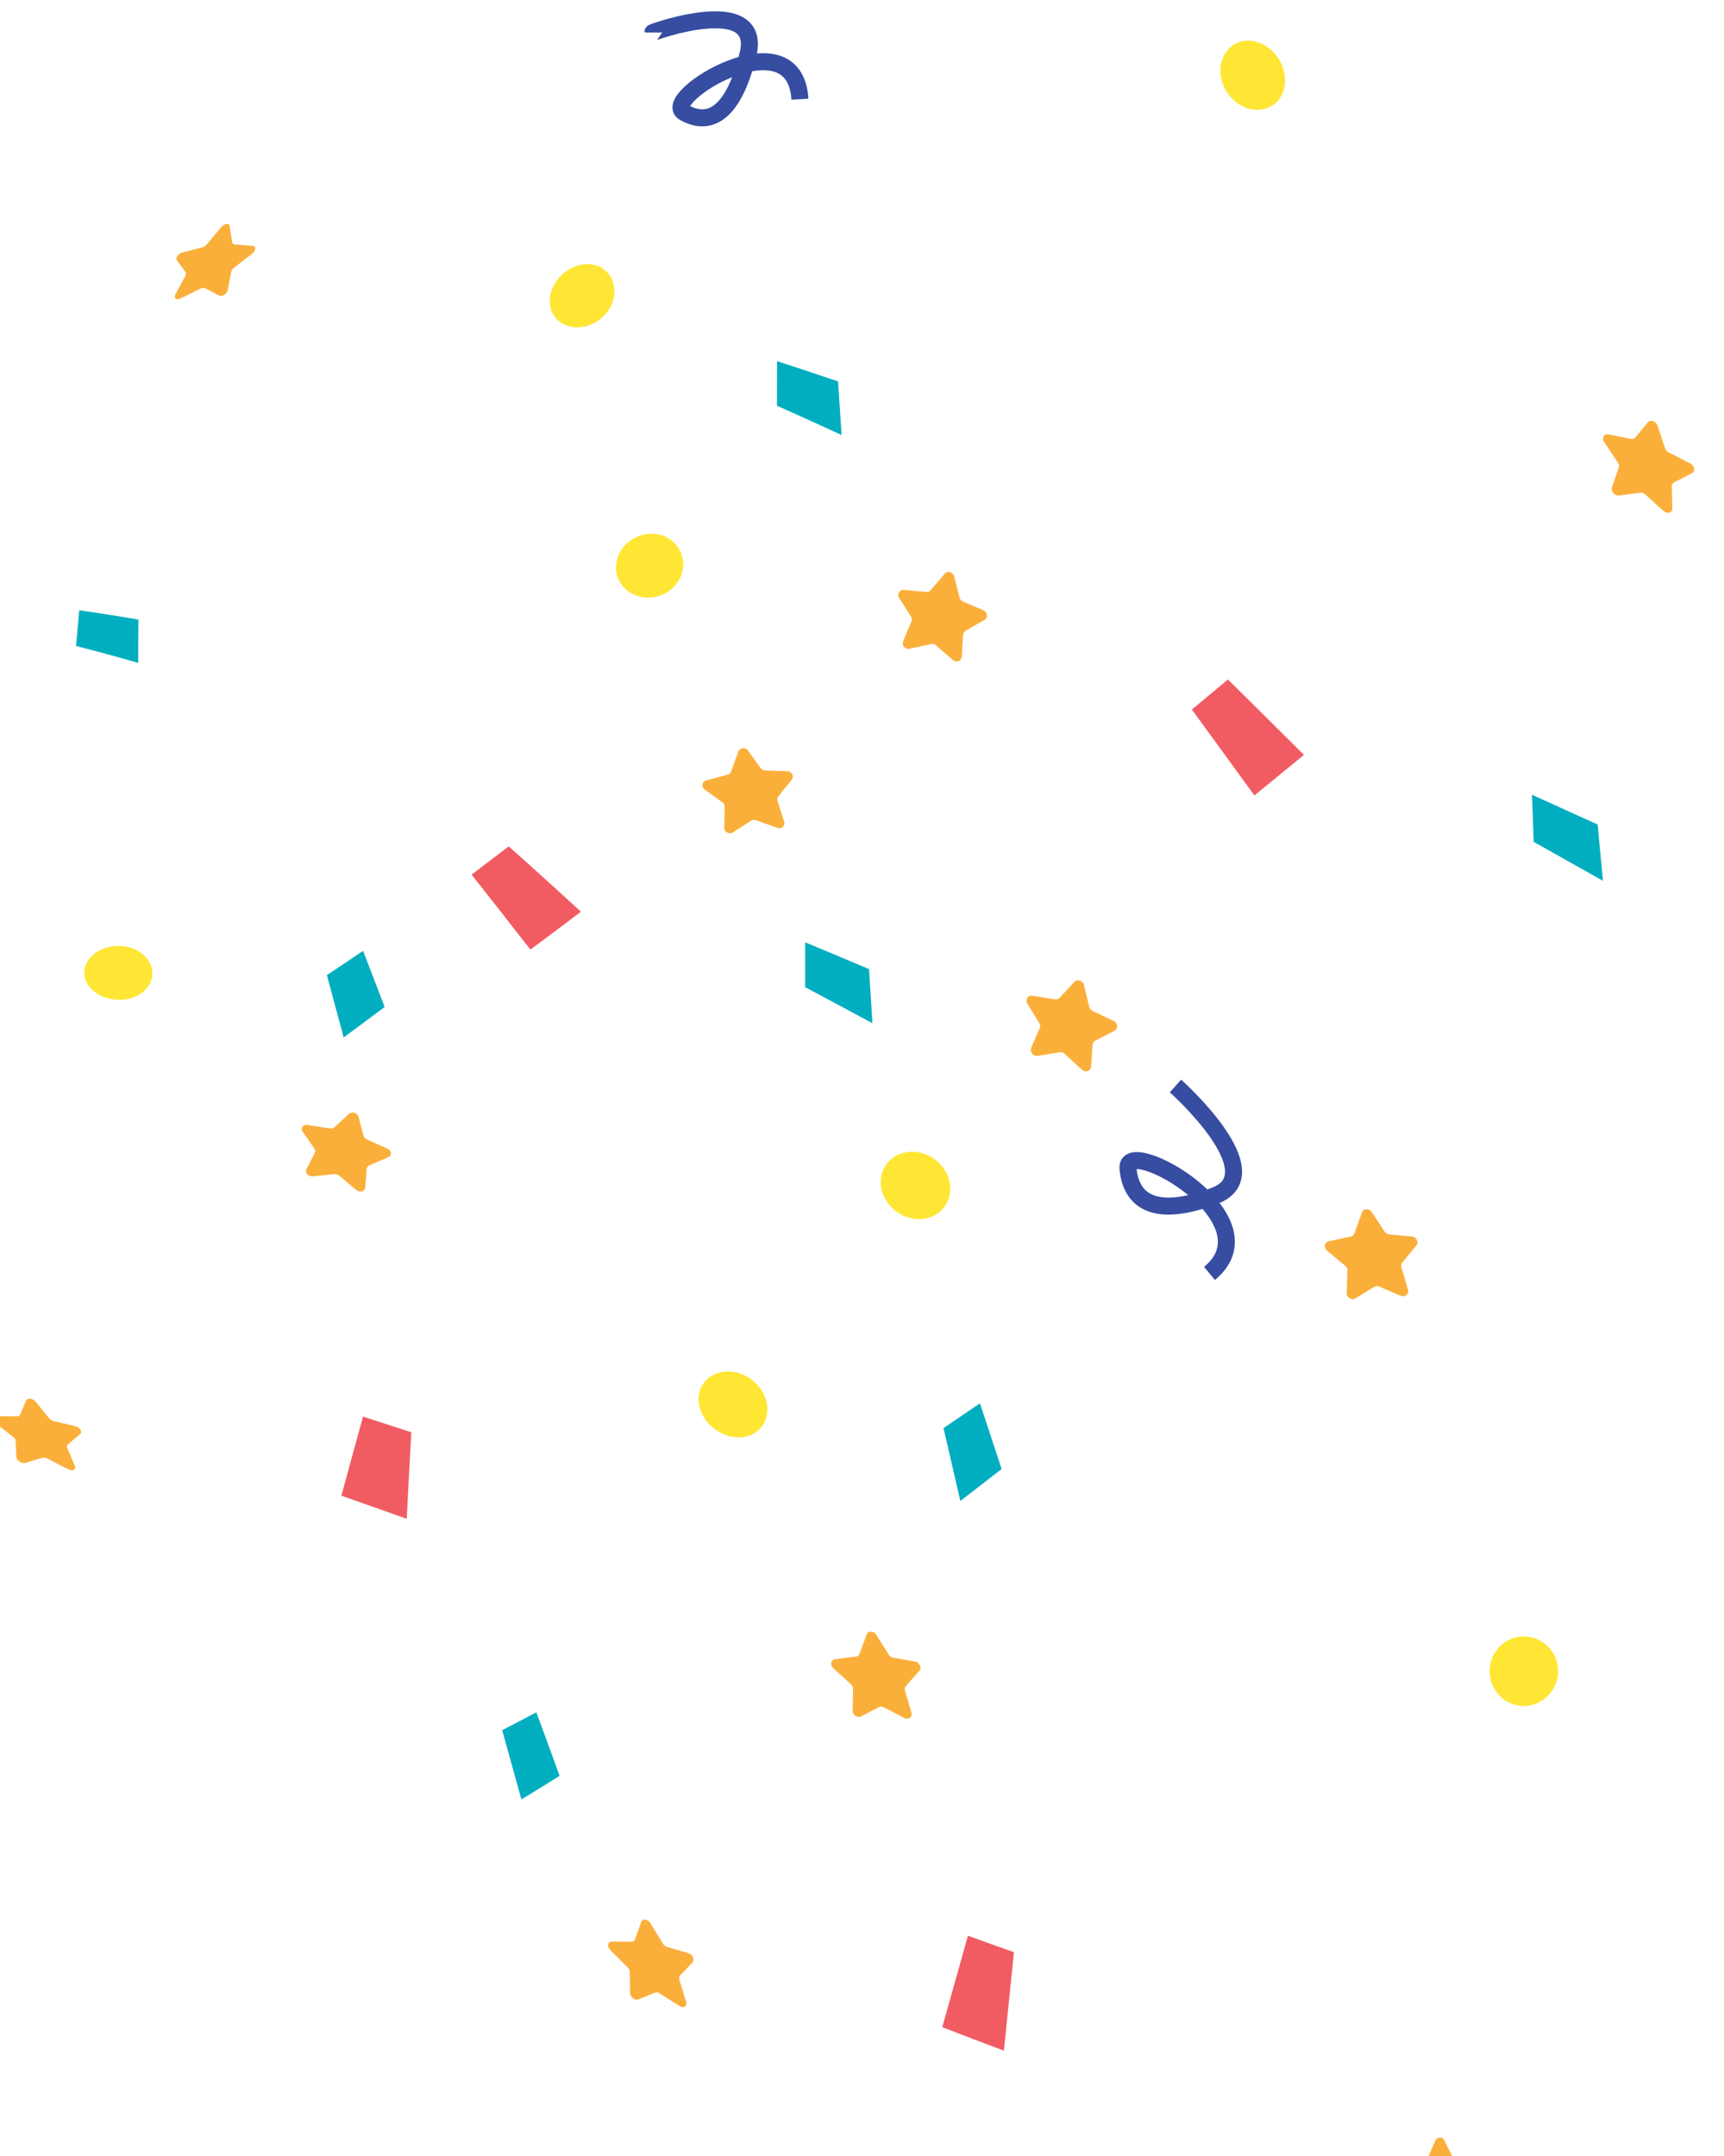 <svg xmlns="http://www.w3.org/2000/svg" id="Layer_2" data-name="Layer 2" viewBox="0 0 250.37 313.09"><defs><style>      .cls-1 {        fill: none;        stroke: #374da1;        stroke-miterlimit: 10;        stroke-width: 2.47px;      }      .cls-2 {        fill: #00aebf;      }      .cls-3 {        fill: #f15c62;      }      .cls-4 {        fill: #ffe634;      }      .cls-5 {        fill: #fbaf3b;      }    </style></defs><g id="Layer_1-2" data-name="Layer 1"><g><g><g><path class="cls-3" d="M145.79,297.76c-2.98-1.11-5.96-2.24-8.95-3.4,1.23-4.41,2.48-8.84,3.73-13.28,2.23.81,4.46,1.61,6.68,2.39-.48,4.77-.97,9.53-1.46,14.29Z"></path><path class="cls-2" d="M137.02,207.36c.82,3.52,1.64,7.05,2.45,10.59,1.99-1.54,3.99-3.08,5.99-4.64-1.04-3.19-2.1-6.37-3.15-9.54-1.77,1.21-3.53,2.41-5.29,3.6Z"></path><path class="cls-5" d="M203.6,315.11c.99-.24,1.98-.48,2.97-.73.23-.06.43-.23.54-.47.44-1.01.88-2.03,1.32-3.04.26-.61,1.03-.67,1.31-.11.47.94.93,1.87,1.4,2.81.11.22.31.36.55.38,1,.08,1.99.15,2.98.22.6.04.83.81.41,1.31-.71.84-1.42,1.68-2.13,2.51-.17.2-.24.46-.21.71.16,1.06.32,2.12.48,3.18.09.64-.52,1.18-1.05.94-.88-.41-1.77-.83-2.65-1.25-.21-.1-.46-.08-.66.06-.88.58-1.77,1.15-2.65,1.73-.53.34-1.14-.1-1.05-.75.15-1.09.3-2.19.45-3.28.03-.26-.04-.51-.21-.68-.72-.72-1.44-1.43-2.16-2.15-.43-.43-.21-1.24.38-1.39Z"></path><path class="cls-5" d="M192.99,180.23c1.06-.23,2.12-.45,3.18-.68.25-.05.45-.23.53-.46.36-1.01.72-2.01,1.08-3.02.21-.6,1.05-.65,1.43-.08.63.95,1.26,1.9,1.88,2.85.15.22.39.37.65.4,1.11.1,2.21.21,3.32.31.66.06,1.03.84.62,1.33-.68.82-1.35,1.63-2.03,2.45-.16.19-.21.46-.13.71.32,1.07.63,2.14.95,3.21.19.64-.42,1.17-1.05.91-1.04-.45-2.08-.89-3.12-1.34-.24-.11-.52-.09-.73.04-.91.56-1.82,1.11-2.73,1.67-.54.33-1.28-.12-1.26-.78.03-1.09.07-2.18.1-3.27,0-.26-.11-.51-.32-.68-.88-.73-1.76-1.46-2.64-2.19-.53-.44-.38-1.24.26-1.38Z"></path><path class="cls-5" d="M88.82,281.94c.97,0,1.94,0,2.92,0,.23,0,.41-.12.48-.32.3-.86.61-1.71.91-2.57.18-.51.96-.4,1.32.19.61.99,1.22,1.98,1.82,2.98.14.23.37.42.61.49,1.03.3,2.05.6,3.08.89.61.18.97.97.61,1.35-.6.64-1.2,1.28-1.8,1.91-.14.15-.18.38-.1.63.32,1.06.65,2.11.97,3.17.19.63-.35,1.01-.93.64-.97-.61-1.94-1.23-2.91-1.85-.23-.15-.48-.18-.67-.11-.82.34-1.63.67-2.44.99-.49.2-1.18-.37-1.19-.97-.01-1-.02-1.99-.03-2.99,0-.23-.12-.49-.32-.69-.84-.84-1.68-1.69-2.52-2.53-.5-.5-.39-1.21.19-1.21Z"></path><path class="cls-4" d="M108.96,200.19c2.39,1.65,3.2,4.68,1.82,6.75-1.39,2.07-4.44,2.36-6.83.69-2.39-1.67-3.21-4.66-1.83-6.7,1.38-2.04,4.45-2.39,6.84-.74Z"></path><path class="cls-4" d="M224.1,238.5c2.29,1.56,2.87,4.69,1.31,7-1.56,2.31-4.64,2.92-6.9,1.35-2.26-1.57-2.87-4.73-1.33-7.03,1.53-2.3,4.64-2.89,6.92-1.32Z"></path></g><g><path class="cls-3" d="M59.07,220.54c-3.16-1.12-6.33-2.24-9.49-3.36,1.03-3.79,2.07-7.62,3.14-11.48,2.34.76,4.67,1.51,7.01,2.27-.24,4.2-.45,8.39-.66,12.57Z"></path><path class="cls-2" d="M47.47,141.59c.8,3,1.62,6.01,2.44,9.05,1.98-1.45,3.96-2.93,5.95-4.42-1.05-2.74-2.1-5.45-3.13-8.15-1.75,1.19-3.51,2.36-5.26,3.52Z"></path><path class="cls-2" d="M72.93,251.23c.93,3.34,1.86,6.69,2.79,10.06,1.84-1.12,3.69-2.26,5.55-3.43-1.12-3.09-2.25-6.16-3.38-9.22-1.66.88-3.31,1.74-4.96,2.59Z"></path><path class="cls-1" d="M170.71,157.69s14.24,12.67,5.71,15.94c-8.52,3.24-12.16.94-12.61-3.97-.46-4.94,21.48,7.29,11.84,15.25"></path><path class="cls-5" d="M121.25,240.92c1.02-.12,2.04-.25,3.07-.38.24-.03.43-.18.51-.4.35-.94.69-1.87,1.04-2.81.21-.56,1.02-.54,1.38.04.61.96,1.22,1.93,1.82,2.9.14.23.38.39.63.43,1.07.19,2.14.38,3.21.57.64.11.99.9.6,1.34-.65.74-1.3,1.47-1.95,2.21-.15.17-.2.42-.13.67.31,1.06.62,2.13.93,3.19.18.64-.4,1.1-1,.79-1-.52-2-1.04-3.01-1.56-.24-.12-.5-.13-.7-.03-.87.45-1.74.91-2.61,1.36-.52.27-1.23-.24-1.22-.86.02-1.04.05-2.09.07-3.13,0-.25-.11-.5-.31-.68-.85-.78-1.71-1.56-2.56-2.33-.51-.46-.37-1.22.24-1.3Z"></path><path class="cls-5" d="M102.56,113.32c1.03-.28,2.07-.55,3.1-.83.24-.07.44-.24.52-.47.35-.96.69-1.93,1.04-2.89.21-.58,1.02-.68,1.39-.16.62.85,1.24,1.71,1.86,2.57.15.2.38.33.64.34,1.08.04,2.16.08,3.25.11.65.02,1.01.74.62,1.23-.65.81-1.3,1.61-1.95,2.42-.15.19-.2.44-.12.68.33,1,.65,1.99.98,2.99.2.6-.4,1.13-1.01.9-1.03-.37-2.05-.74-3.08-1.11-.24-.09-.51-.06-.72.07-.88.57-1.77,1.13-2.65,1.7-.53.34-1.26-.05-1.25-.66.02-1.02.04-2.04.06-3.07,0-.24-.11-.47-.32-.62-.87-.63-1.74-1.26-2.6-1.89-.52-.37-.38-1.14.24-1.3Z"></path><path class="cls-5" d="M-.58,205.63c1,.01,2.01.03,3.01.03.24,0,.42-.09.49-.25.29-.69.58-1.37.88-2.06.18-.41.98-.32,1.37.16.65.81,1.31,1.62,1.96,2.43.15.19.39.34.65.4,1.07.26,2.14.52,3.2.77.64.15,1.03.81.67,1.11-.6.51-1.2,1.02-1.8,1.52-.14.12-.17.31-.09.51.37.87.74,1.74,1.11,2.61.22.52-.33.81-.94.5-1.02-.53-2.05-1.05-3.08-1.58-.24-.12-.5-.16-.7-.1-.83.25-1.67.5-2.5.74-.5.14-1.24-.33-1.26-.81-.04-.8-.08-1.6-.12-2.4,0-.19-.14-.4-.35-.56-.89-.69-1.78-1.38-2.67-2.07-.53-.41-.44-.97.16-.97Z"></path><path class="cls-4" d="M19.75,137.92c2.33,1.13,3.08,3.6,1.66,5.45-1.41,1.85-4.46,2.36-6.8,1.2-2.34-1.16-3.08-3.52-1.66-5.34,1.42-1.82,4.46-2.44,6.8-1.31Z"></path><path class="cls-4" d="M135.5,168.17c2.41,1.58,3.23,4.66,1.81,6.85-1.41,2.19-4.51,2.66-6.91,1.06-2.41-1.6-3.22-4.64-1.81-6.82,1.41-2.18,4.5-2.68,6.91-1.1Z"></path></g></g><g><g><path class="cls-3" d="M189.37,109.61c-2.39,1.96-4.79,3.92-7.2,5.89-3.03-4.18-6.06-8.33-9.08-12.47,1.75-1.45,3.5-2.91,5.24-4.36,3.67,3.62,7.35,7.27,11.03,10.94Z"></path><path class="cls-2" d="M112.85,58.92c3.11,1.38,6.23,2.8,9.37,4.25-.17-2.59-.34-5.19-.51-7.78-2.96-1.02-5.92-2-8.86-2.95,0,2.16,0,4.32-.01,6.48Z"></path><path class="cls-2" d="M222.73,122.24c3.35,1.88,6.71,3.77,10.06,5.66-.25-2.72-.51-5.45-.77-8.17-3.19-1.45-6.37-2.89-9.54-4.33.09,2.28.18,4.57.25,6.85Z"></path><path class="cls-5" d="M234.1,70.76c.33-.96.65-1.91.98-2.86.08-.22.03-.5-.13-.73-.66-.99-1.31-1.98-1.97-2.97-.39-.59-.03-1.25.62-1.12,1.08.22,2.17.43,3.25.65.26.05.49-.02.64-.2.61-.74,1.22-1.48,1.83-2.22.36-.44,1.18-.15,1.4.5.36,1.09.72,2.17,1.08,3.26.08.26.28.48.53.61,1.04.54,2.09,1.07,3.13,1.61.63.32.78,1.15.26,1.42-.87.44-1.74.89-2.61,1.34-.2.11-.32.32-.32.57.03,1.07.05,2.14.07,3.21.01.64-.72.86-1.26.38-.89-.81-1.78-1.61-2.67-2.42-.21-.19-.48-.28-.72-.25-1.03.13-2.06.27-3.09.41-.62.08-1.21-.61-1.01-1.18Z"></path><path class="cls-5" d="M149.74,152.16c.42-.95.84-1.91,1.26-2.86.1-.23.08-.49-.06-.72-.58-.96-1.17-1.91-1.75-2.86-.35-.57.08-1.23.74-1.13,1.1.17,2.19.34,3.29.51.26.04.51-.04.68-.22.71-.77,1.41-1.53,2.11-2.3.42-.46,1.24-.21,1.4.43.26,1.07.52,2.13.78,3.2.06.25.24.47.48.58,1.02.49,2.04.97,3.07,1.46.61.29.68,1.12.12,1.41-.94.49-1.88.97-2.81,1.46-.22.11-.36.33-.38.58-.08,1.07-.15,2.14-.23,3.2-.05.64-.82.89-1.32.43-.84-.77-1.68-1.54-2.51-2.31-.2-.18-.46-.26-.71-.22-1.07.17-2.14.34-3.2.51-.64.1-1.19-.56-.93-1.13Z"></path><path class="cls-4" d="M92.73,77.85c2.54-.99,5.31.15,6.21,2.55.9,2.4-.43,5.12-2.99,6.05-2.55.94-5.35-.22-6.23-2.57-.88-2.35.47-5.04,3.01-6.03Z"></path><path class="cls-4" d="M179.92,6.12c2.32-.83,5.11.66,6.24,3.33,1.13,2.67.14,5.47-2.22,6.28-2.36.81-5.17-.66-6.26-3.3-1.09-2.64-.08-5.47,2.24-6.3Z"></path></g><g><path class="cls-3" d="M84.36,132.39c-2.44,1.85-4.89,3.69-7.33,5.5-2.87-3.69-5.72-7.33-8.54-10.89,1.8-1.36,3.59-2.72,5.39-4.1,3.48,3.09,6.97,6.26,10.49,9.49Z"></path><path class="cls-2" d="M11.04,93.8c2.99.76,6,1.58,9.03,2.46,0-2.1.01-4.2.03-6.29-2.87-.5-5.74-.95-8.59-1.35-.16,1.73-.32,3.45-.47,5.18Z"></path><path class="cls-2" d="M116.93,143.34c3.25,1.73,6.51,3.48,9.77,5.24-.16-2.62-.33-5.24-.49-7.86-3.1-1.31-6.19-2.61-9.28-3.89,0,2.17,0,4.34,0,6.51Z"></path><path class="cls-1" d="M94.8,4.73c0-.08,15.93-5.74,13.84,3.13-2.11,8.76-5.65,10.55-9.31,8.46-3.58-2.09,16.11-14.24,16.84-1.91"></path><path class="cls-5" d="M131.15,93.12c.41-.96.81-1.93,1.21-2.89.1-.23.07-.49-.06-.7-.58-.91-1.15-1.81-1.73-2.72-.34-.54.08-1.22.72-1.16,1.07.1,2.14.21,3.21.31.25.03.5-.07.66-.26.68-.79,1.36-1.59,2.04-2.39.41-.48,1.2-.27,1.36.35.26,1.04.53,2.08.79,3.12.06.24.24.45.47.55,1,.43,2,.86,3.01,1.29.6.26.68,1.07.14,1.39-.91.53-1.82,1.05-2.73,1.58-.21.12-.35.34-.37.59-.06,1.06-.13,2.11-.19,3.17-.04.63-.8.92-1.29.49-.83-.72-1.66-1.43-2.48-2.14-.19-.17-.46-.24-.7-.18-1.04.22-2.09.45-3.13.68-.62.14-1.16-.49-.92-1.06Z"></path><path class="cls-5" d="M25.47,42.75c.48-.9.97-1.8,1.45-2.7.11-.21.12-.42.02-.55-.42-.57-.84-1.13-1.25-1.69-.25-.33.22-1.01.79-1.16.96-.24,1.93-.48,2.89-.72.23-.06.46-.21.63-.41.72-.85,1.43-1.71,2.15-2.57.43-.51,1.13-.59,1.2-.12.12.78.24,1.56.36,2.34.03.18.17.3.37.32.87.06,1.74.13,2.61.21.52.04.5.7-.03,1.11-.89.69-1.79,1.38-2.68,2.08-.21.16-.36.38-.4.59-.17.89-.35,1.78-.52,2.67-.1.53-.83.98-1.24.76-.68-.36-1.37-.71-2.05-1.06-.16-.08-.39-.06-.62.05-.98.48-1.97.96-2.95,1.45-.59.29-1.01-.06-.72-.6Z"></path><path class="cls-5" d="M44.48,169.82c.41-.8.82-1.6,1.24-2.41.1-.19.07-.42-.06-.62-.57-.84-1.15-1.67-1.72-2.5-.34-.5.09-1.05.73-.95,1.08.17,2.16.34,3.24.52.25.04.5-.02.67-.18.7-.64,1.4-1.29,2.1-1.94.42-.39,1.22-.15,1.37.4.25.93.5,1.86.75,2.79.06.22.23.41.47.52,1,.45,2.01.9,3.01,1.35.6.27.67.99.12,1.23-.92.4-1.85.79-2.77,1.18-.22.09-.36.28-.37.49-.07.92-.15,1.85-.22,2.77-.04.55-.8.74-1.3.32-.83-.7-1.65-1.39-2.48-2.08-.19-.16-.46-.24-.7-.22-1.05.11-2.1.21-3.15.32-.63.06-1.17-.53-.92-1Z"></path><path class="cls-4" d="M83.08,38.88c2.45-1.19,5.09-.3,5.91,1.98.82,2.28-.5,5.06-2.98,6.19-2.48,1.13-5.15.23-5.94-2-.8-2.23.56-4.98,3.01-6.17Z"></path></g></g></g></g></svg>